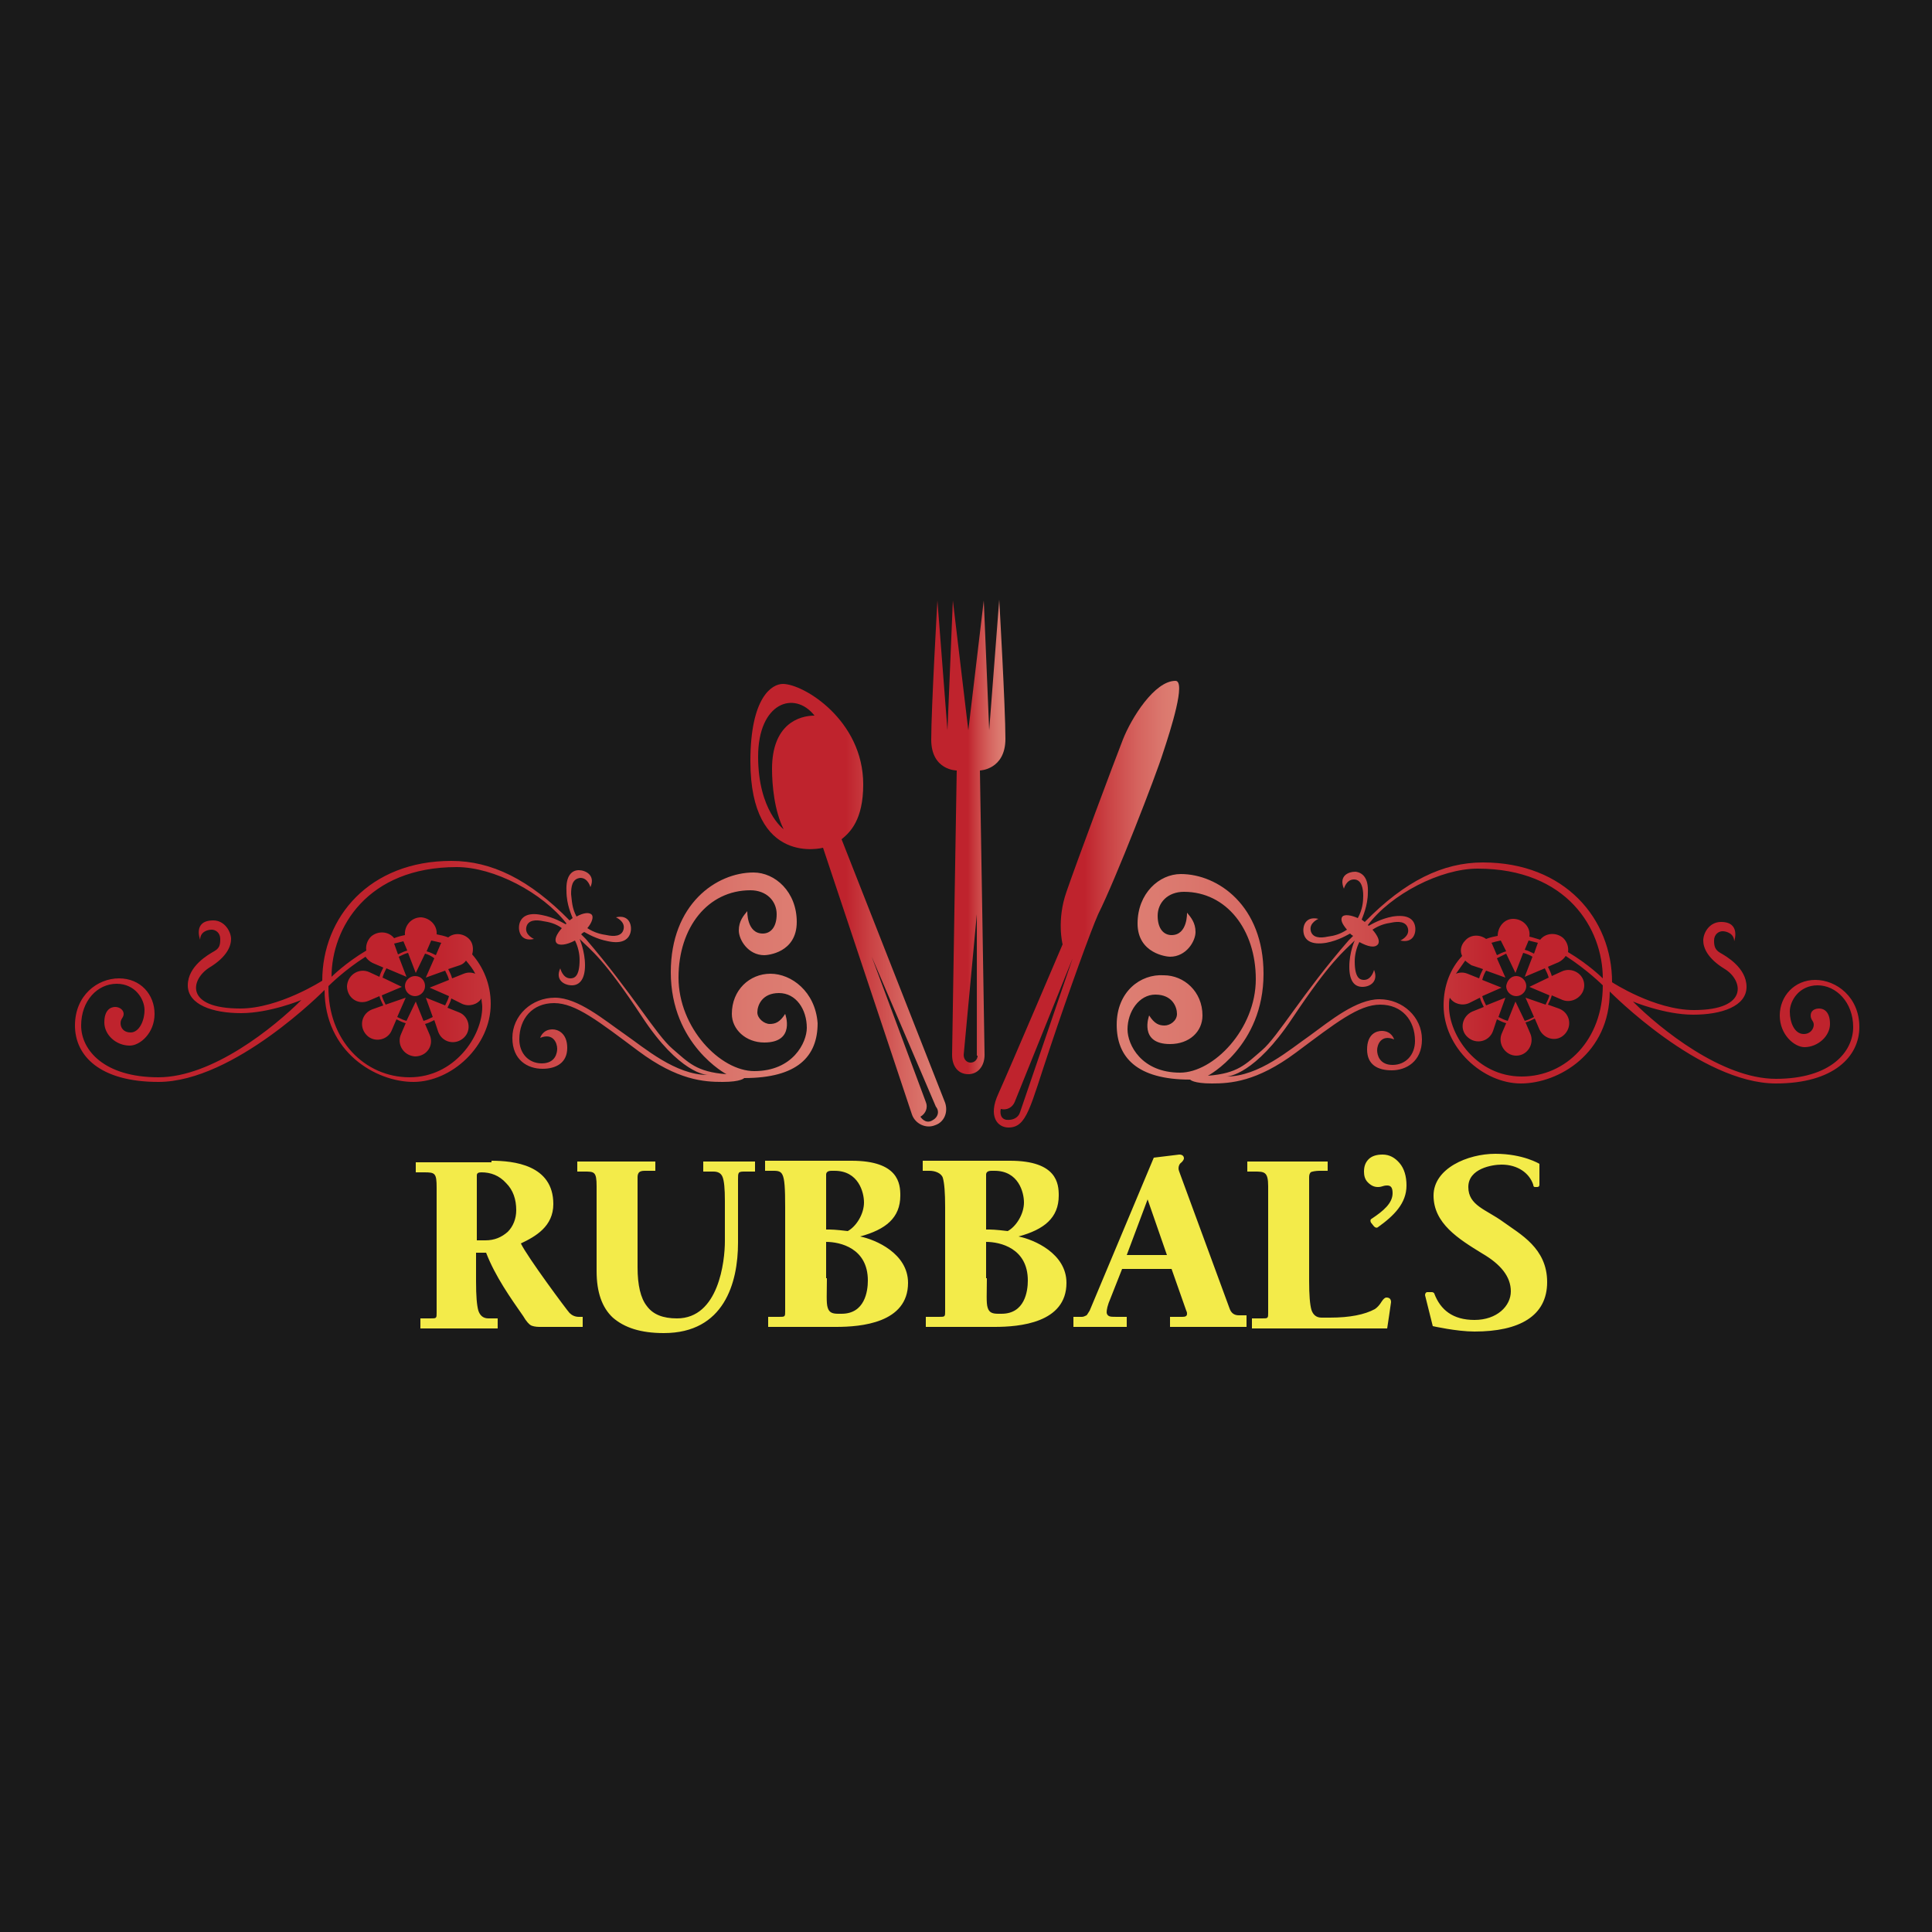 <svg xmlns="http://www.w3.org/2000/svg" viewBox="0 0 250 250"><path fill="#1a1a1a" d="M0 0h250v250H0z"/><path fill="#f3eb4a" d="M63.6 150.2c2.8 0 8 .5 8 5.6 0 2.9-2.3 4.2-4.2 5.1.8 1.7 6 8.7 6.3 9 .3.3.7.5 1.2.5h.5v1.3h-5.6c-.5 0-.9-.1-1.1-.2-.2-.1-.6-.5-1-1.2-1.6-2.3-3.6-5.1-4.8-8.2h-1.3v3.7c0 1.9.1 3.1.3 3.8.2.6.6 1 1.3 1h1.2v1.3h-10v-1.3h1.3c.4 0 .6 0 .7-.1.1-.1.1-.3.1-.6v-16.2c0-1.9-.2-2-1.6-2h-1.1v-1.3h9.8zm-.8 10.3c1.2 0 2.1-.4 2.9-1.1.7-.7 1.1-1.7 1.1-2.8 0-1.4-.4-2.6-1.3-3.5-.9-1-2-1.4-3.2-1.4-.4 0-.6.1-.6.4v8.4h1.1zm22-10.3v1.3h-1.4c-.4 0-.6.1-.7.2-.1.1-.2.3-.2.6V164c0 2.3.4 4 1.2 5 .8 1.1 2.1 1.6 3.9 1.6 5.4 0 6.2-7.4 6.2-10v-5.2c0-1.6-.1-2.6-.3-3.1-.2-.5-.6-.7-1.2-.7H91v-1.3h6.7v1.3h-1.5c-.4 0-.6.1-.6.2-.1.1-.1.4-.1.8v8.2c0 5.2-1.8 11.7-9.6 11.7-3 0-5.1-.7-6.6-2-1.4-1.3-2.1-3.3-2.1-6v-11c0-1.9-.3-1.9-1.6-1.9h-.9v-1.3h10.1zm14.7 20.2h1.3c.4 0 .6 0 .7-.1.1-.1.1-.3.1-.6v-13.5c0-4.9-.3-4.7-1.9-4.7H99v-1.3h11.2c6.1 0 6.3 3 6.3 4.5 0 2.9-1.9 4.4-5.2 5.3 2 .4 6.2 2.2 6.2 6 0 5.2-6.1 5.7-9.3 5.7h-8.8v-1.3zm10.2-11.1c1.1-.6 2.1-2.2 2.1-3.7 0-1.3-.7-4.1-3.8-4.1h-.4c-.5 0-.7.2-.7.5v7.1c.8 0 1.1 0 2.8.2zm-2.7 6.1c0 1.9-.1 3.2.1 3.8.2.7.7.8 1.4.8h.4c3 0 3.4-2.9 3.4-4.3 0-4.2-3.6-5-5.4-5v4.7zm13.1 5h1.4c.4 0 .6 0 .7-.1.1-.1.1-.3.1-.6v-13.5c0-1.9-.1-3.1-.3-3.8-.2-.6-1-.9-1.7-.9h-.9v-1.3h11.3c6.1 0 6.3 3 6.3 4.5 0 2.9-1.9 4.4-5.2 5.3 2 .4 6.2 2.2 6.2 6 0 5.2-6.1 5.7-9.3 5.7h-8.9v-1.3zm10.3-11.1c1.1-.6 2.1-2.2 2.1-3.7 0-1.3-.7-4.1-3.8-4.1h-.4c-.5 0-.7.2-.7.5v7.1c.8 0 1.1 0 2.8.2zm-2.7 6.1c0 1.9-.1 3.2.1 3.8.2.7.7.8 1.4.8h.4c3 0 3.4-2.9 3.4-4.3 0-4.2-3.6-5-5.4-5v4.7zm33.5 6.3h-9.8v-1.3h1.6c.4 0 .6-.1.6-.4 0-.1 0-.2-.1-.4l-1.9-5.4h-6.4l-1.5 3.8c-.4.9-.5 1.5-.5 1.8 0 .2.1.4.3.5.2.1.5.1 1 .1h1.3v1.3h-6.9v-1.3h1.1c.2 0 .4-.1.6-.2.1-.1.2-.3.4-.6l8.3-19.8 3.3-.4c.4 0 .6.2.6.5 0 .1-.1.3-.3.5-.3.2-.4.5-.4.8 0 .2.1.4.2.7l6.4 17.4c.2.6.6.9 1.2.9h1v1.5zm-15.4-9.3h5.2l-2.5-7.2-2.7 7.2zm26-12.2v1.3h-1.1c-.4 0-1 .1-1.1.2-.1.1-.2.3-.2.6v13.4c0 1.9.1 3.1.3 3.8.2.6.6 1 1.3 1h1.1c2.6 0 4.5-.4 5.8-1.1.3-.2.6-.5.9-1 .2-.3.4-.5.6-.5.4 0 .6.2.6.6 0 .1-.5 3.4-.5 3.4H162v-1.3h1.3c.4 0 .6 0 .7-.1.1-.1.1-.3.1-.6v-16.4c0-1.9-.5-1.9-1.8-1.9h-.9v-1.3h10.4zm5.6 8c-.1-.2-.1-.4.1-.5 1.5-1 2.7-2 2.7-3.3 0-.7-.2-1-.7-1-.1 0-.3 0-.6.1s-.5.1-.6.1c-.5 0-.9-.2-1.3-.6-.4-.4-.5-.9-.5-1.4 0-.7.2-1.2.6-1.6.4-.4 1-.6 1.8-.6.9 0 1.6.4 2.2 1.1.6.7.9 1.7.9 2.9 0 2.3-1.6 3.9-3.7 5.4-.1.1-.3.1-.5-.1l-.4-.5zm21.2-4.6h.3c.2 0 .3-.1.3-.3v-2.7s-2.1-1.3-5.7-1.3-8 1.9-8 5.4c0 3.6 3.2 5.6 6.3 7.5 2.4 1.4 3.7 3 3.7 4.9s-1.8 3.7-4.7 3.7c-2.8 0-4.4-1.3-5.2-3.4 0-.1-.2-.2-.3-.2h-.6c-.2 0-.3.2-.3.4l1 4s3.1.7 5.4.7c5.8 0 9.4-2 9.4-6.4s-3.5-6.2-5.7-7.8c-2.2-1.6-4.5-2.1-4.5-4.5s3.1-2.9 4.3-2.9c2.1 0 3.6 1.1 4.1 2.6 0 .2.1.3.2.3z"/><linearGradient id="a" x1="9.502" x2="105.476" y1="125.762" y2="125.762" gradientUnits="userSpaceOnUse"><stop offset=".489" stop-color="#bf232d"/><stop offset=".615" stop-color="#ca4244"/><stop offset=".776" stop-color="#d5635e"/><stop offset=".911" stop-color="#db786e"/><stop offset="1" stop-color="#de7f73"/></linearGradient><path fill="url(#a)" d="M99.7 126c-2.7 0-5 2.1-5 5.2 0 2 1.8 3.7 4.2 3.7 4.1 0 2.7-3.7 2.7-3.7-.7 1.1-1.3 1.3-2 1.3s-1.6-.7-1.6-1.5c0-.9.6-2.5 2.8-2.5s3.6 2.1 3.6 4.5c0 1.9-1.8 5.6-6.8 5.6-4.4 0-9.8-5.6-9.8-12.1s3.8-11.3 9.3-11.3c2.1 0 3.4 1.4 3.4 3.1 0 1.7-.8 2.5-1.8 2.5-2.1 0-2-2.9-2-2.9-.5.6-1.1 1.3-1.1 2.5s1.2 3.2 3.3 3.2c.4 0 4.2-.3 4.2-4.3 0-3.9-2.8-6.4-5.6-6.4-4.8 0-10.7 4.1-10.7 12.9 0 9.4 7.2 13.2 7.2 13.2-3.9-.3-4.9-1.5-7-3.3-2.1-1.8-5.2-7.2-11.2-14.2l-.6-.6c.1-.1.2-.2.4-.3.4.2 1.5.9 3.1 1.2 1.9.4 2.7-.3 2.9-1.2.2-.9-.2-2.3-1.9-1.9 0 0 1.2.5 1 1.5-.2 1-1.3 1-2.2.8-.7-.1-1.6-.3-2.5-.9.6-.7.8-1.4.6-1.7-.3-.4-1.1-.3-2 .2-.6-1.1-.6-2.1-.7-2.9 0-.9.1-2 1.2-2.1 1 0 1.3 1.2 1.3 1.2.7-1.6-.7-2.2-1.5-2.2-.9 0-1.7.7-1.6 2.7 0 1.8.7 3.2.8 3.5-.1.1-.3.2-.4.3-5.2-5.3-10.1-7.7-15.3-7.7-10.6 0-16.7 7.3-16.7 15.5 0 0-5.6 3.6-10.6 3.6-7.3 0-6.4-3.8-4-5.3 2.3-1.4 2.8-2.8 2.8-3.7 0-.9-.8-2.4-2.3-2.4-2.7 0-1.7 2.5-1.7 2.5 0-1 .9-1.3 1.5-1.3.5 0 1.1.4 1.1 1.2 0 .8-.1 1.2-.8 1.6-.7.4-3.4 1.9-3.4 4.4s3.2 3.6 6.9 3.6 7.8-1.7 7.8-1.7c-3.5 3.5-11.5 10-18.5 10s-10-3.5-10-6.7 2.1-5.4 4.6-5.4c2.4 0 3.6 2 3.6 3.4s-.7 2.9-1.8 2.9c-.9 0-1.3-.6-1.3-1.2s.4-.7.4-1.2-.5-.9-1.1-.9c-.6 0-1.4.4-1.4 2s1.5 3 3.3 3c1.3 0 3.2-1.6 3.2-4.1 0-2.5-1.8-4.6-4.6-4.6s-5.7 2.2-5.7 6.1c0 3.9 3.2 7.3 10.8 7.3 9.8 0 21.5-11.9 21.5-11.9 0 8 6.6 11.9 11.5 11.9s10-4.6 10-10.1c0-2.6-1-4.8-2.4-6.4.2-.7.1-1.5-.4-2-.8-.8-2-.8-2.7-.2-.5-.2-1-.3-1.5-.4.1-1.1-.8-2.1-2-2.2-1.3 0-2.2 1.1-2.1 2.3-.5.1-.9.2-1.4.4-.7-.9-2.1-1-3-.2-.5.5-.7 1.2-.6 1.8-2.7 1.6-4.5 3.4-4.5 3.4 0-6.3 4.6-14.2 16.2-14.2 4.8 0 11.1 3.3 14.2 7.3l-.1.1c-.4-.2-1.5-.9-3.1-1.2-1.9-.4-2.7.3-2.9 1.2-.2.9.2 2.3 1.9 1.9 0 0-1.2-.5-1-1.5.2-1 1.3-1 2.2-.8.7.1 1.6.3 2.4.9-.7.8-1 1.5-.7 1.9.3.4 1.3.3 2.4-.3.4.8.6 1.7.6 2.5 0 2.2-.7 2.4-1.2 2.4-1 0-1.3-1.3-1.3-1.3-.7 1.5.5 2.2 1.5 2.2s1.7-.8 1.7-2.6-.7-3.4-.7-3.4c1.5 1.5 3.1 2.5 8.1 10.1 4.8 7.3 8.3 7.5 8.5 7.5-4.2 0-8.2-3.5-10.8-5.3-2.6-1.8-6-4.7-9-4.7s-5.5 2.3-5.5 5.2c0 2.9 2 4 3.9 4 1.8 0 3.2-.8 3.2-2.7s-1.2-2.4-1.9-2.4c-1.3 0-1.6 1.1-1.6 1.1 1.7-.7 2.2.7 2.2 1.4 0 .5-.2 1.9-2 1.9-1.7 0-2.9-1.3-2.9-3.1 0-2.7 1.7-4.7 4.5-4.7s5.8 2.4 10.9 6.2 8.5 4 10.9 4 2.8-.5 2.8-.5c6.9 0 9.5-2.8 9.5-7.1-.3-4.1-3.4-6.4-6.1-6.4zm-38.2 0c-.5-.2-1-.2-1.5 0l-1.5.6c-.1-.4-.3-.8-.5-1.2l1.5-.5c.3-.1.6-.3.8-.6.5.6.9 1.1 1.2 1.7zm-3.4 2.9c-.1.4-.3.8-.5 1.2l-2.5-1 .9 2.5c-.4.2-.8.4-1.2.5l-1-2.5-1.2 2.5c-.4-.1-.8-.3-1.2-.5l1.1-2.5-2.6.9c-.2-.4-.4-.8-.5-1.2l2.6-1.1-2.5-1.2c.1-.4.3-.8.5-1.2l2.6 1.1-1-2.6c.4-.2.8-.4 1.2-.5l1 2.6 1.2-2.5c.4.1.8.3 1.2.6l-1.1 2.5 2.5-.9c.2.4.4.8.5 1.2l-2.5 1 2.5 1.1zm-5.4-5.9c-.4.1-.8.3-1.2.5l-.5-1.4 1.2-.3.5 1.2zm4.4-1c0 .1-.1.1-.1.2l-.6 1.4c-.4-.2-.8-.4-1.2-.5l.6-1.4c.5.1.9.2 1.3.3zm-9.8 1.8c.2.3.5.6.9.8l1.4.6c-.2.4-.4.8-.5 1.2l-1.3-.6c-1.3-.6-2.8.3-2.9 1.8 0 1.5 1.4 2.5 2.8 1.9l1.4-.6c.1.4.3.8.5 1.2l-1.4.5c-1.4.5-1.8 2.2-.8 3.3 1 1.1 2.8.7 3.3-.6l.6-1.4c.4.2.8.4 1.2.5l-.6 1.4c-.6 1.3.3 2.8 1.8 2.9 1.5 0 2.5-1.4 1.9-2.8l-.6-1.4c.4-.1.8-.3 1.2-.5l.5 1.5c.5 1.4 2.2 1.8 3.3.8 1.1-1 .7-2.8-.6-3.3l-1.5-.6c.2-.4.4-.8.5-1.2l1.4.7c.9.4 2 .1 2.5-.7 0 .4.1.7.1 1.1 0 3.8-3.6 9.1-9.4 9.1s-10.6-4.8-10.5-11.8c.1-.1 2.1-2.1 4.8-3.8zm7.7 3.8c0 .7-.6 1.3-1.3 1.3-.7 0-1.3-.6-1.3-1.3 0-.7.6-1.3 1.3-1.3.8 0 1.3.6 1.3 1.3z"/><linearGradient id="b" x1="144.524" x2="240.498" y1="125.762" y2="125.762" gradientUnits="userSpaceOnUse"><stop offset="0" stop-color="#de7f73"/><stop offset=".089" stop-color="#db786e"/><stop offset=".224" stop-color="#d5635e"/><stop offset=".386" stop-color="#ca4244"/><stop offset=".511" stop-color="#bf232d"/></linearGradient><path fill="url(#b)" d="M144.5 132.6c0 4.2 2.6 7.1 9.5 7.1 0 0 .4.5 2.8.5s5.8-.2 10.9-4c5.1-3.8 8.1-6.2 10.9-6.2s4.5 2 4.5 4.7c0 1.8-1.2 3.1-2.9 3.1s-2-1.3-2-1.9c0-.7.5-2.1 2.2-1.4 0 0-.3-1.1-1.6-1.1-.7 0-1.9.4-1.9 2.4s1.4 2.7 3.2 2.7 3.9-1.1 3.9-4-2.5-5.2-5.5-5.2-6.4 2.8-9 4.7c-2.6 1.8-6.6 5.3-10.8 5.3.3 0 3.7-.3 8.5-7.5 5-7.5 6.6-8.6 8.1-10.1 0 0-.7 1.5-.7 3.4s.7 2.6 1.7 2.6 2.1-.7 1.5-2.2c0 0-.3 1.3-1.3 1.3-.5 0-1.2-.2-1.2-2.4 0-.8.2-1.7.6-2.5 1.1.6 2 .8 2.4.3.3-.4 0-1.1-.7-1.9.9-.6 1.7-.8 2.4-.9.9-.2 2-.2 2.2.8.2 1-1 1.5-1 1.5 1.7.4 2.1-1 1.9-1.9-.2-.9-1-1.5-2.9-1.2-1.6.3-2.7 1-3.1 1.2l-.1-.1c3-4 9.4-7.3 14.2-7.3 11.6 0 16.2 7.8 16.2 14.2 0 0-1.8-1.8-4.5-3.4.1-.6-.1-1.3-.6-1.8-.9-.8-2.3-.7-3 .2-.4-.1-.9-.3-1.4-.4.2-1.2-.8-2.3-2.1-2.3-1.2 0-2 1.1-2 2.2-.5.1-1 .2-1.5.4-.8-.6-2-.6-2.7.2-.6.6-.7 1.4-.4 2-1.5 1.6-2.4 3.8-2.4 6.4 0 5.5 5.1 10.1 10 10.1s11.5-3.9 11.5-11.9c0 0 11.7 11.9 21.5 11.9 7.5 0 10.8-3.5 10.8-7.3 0-3.9-3-6.1-5.7-6.1s-4.6 2.1-4.6 4.6c0 2.5 1.9 4.1 3.2 4.1 1.7 0 3.3-1.4 3.3-3s-.8-2-1.4-2c-.6 0-1.1.3-1.1.9s.4.7.4 1.2-.4 1.2-1.3 1.2c-1.2 0-1.8-1.5-1.8-2.9s1.2-3.4 3.6-3.4c2.4 0 4.6 2.2 4.6 5.4s-2.9 6.7-10 6.7c-7 0-15-6.5-18.5-10 0 0 4.1 1.7 7.8 1.7s6.9-1.1 6.9-3.6-2.7-4-3.4-4.4c-.7-.4-.8-.9-.8-1.6 0-.8.6-1.2 1.1-1.2.5 0 1.5.3 1.5 1.3 0 0 .9-2.5-1.7-2.5-1.5 0-2.3 1.4-2.3 2.4 0 .9.5 2.3 2.8 3.7 2.3 1.4 3.2 5.3-4 5.3-5.1 0-10.6-3.6-10.6-3.6 0-8.2-6.1-15.5-16.7-15.5-5.2 0-10.1 2.4-15.3 7.7-.1-.1-.3-.2-.4-.3.1-.3.8-1.8.8-3.5.1-1.9-.7-2.6-1.6-2.7-.9 0-2.2.5-1.5 2.2 0 0 .3-1.2 1.3-1.2s1.2 1.2 1.2 2.1c0 .8-.1 1.8-.7 2.9-.9-.4-1.7-.5-2-.2-.3.4 0 1 .6 1.7-.9.6-1.7.8-2.5.9-.9.2-2 .2-2.2-.8-.2-1 1-1.5 1-1.5-1.7-.4-2.1 1-1.9 1.9.2.9 1 1.5 2.9 1.2 1.6-.3 2.7-1 3.1-1.2.1.1.2.2.4.3l-.6.6c-6 6.9-9.1 12.4-11.2 14.2-2.1 1.8-3.1 3-7 3.3 0 0 7.2-3.8 7.2-13.2 0-8.8-5.9-12.9-10.7-12.9-2.8 0-5.6 2.5-5.6 6.4 0 3.9 3.8 4.3 4.2 4.3 2.1 0 3.3-2 3.3-3.2s-.6-1.9-1.1-2.5c0 0 .1 2.9-2 2.9-1 0-1.8-.8-1.8-2.5s1.3-3.1 3.4-3.1c5.5 0 9.3 4.9 9.3 11.3 0 6.5-5.5 12.1-9.8 12.1-5 0-6.8-3.6-6.8-5.6 0-2.3 1.5-4.5 3.6-4.5 2.2 0 2.8 1.6 2.8 2.5 0 .9-.9 1.5-1.6 1.5s-1.3-.2-2-1.3c0 0-1.4 3.7 2.7 3.7 2.5 0 4.2-1.6 4.2-3.7 0-3.1-2.4-5.2-5-5.2-3-.2-6.1 2.1-6.1 6.4zm45.1-8.3c.2.2.5.4.8.6l1.5.5c-.2.4-.4.8-.5 1.2l-1.5-.6c-.5-.2-1-.2-1.5 0 .4-.6.8-1.1 1.2-1.7zm4.7 3.5l-2.5-1c.1-.4.3-.9.5-1.2l2.5.9-1.1-2.5 1.2-.6 1.2 2.5 1-2.6c.4.1.9.3 1.2.5l-1 2.6 2.6-1.1c.2.4.4.8.5 1.2l-2.5 1.2 2.6 1.1c-.1.4-.3.8-.5 1.2l-2.6-.9 1.1 2.5c-.4.2-.8.4-1.2.5l-1.2-2.5-1 2.5c-.4-.1-.8-.3-1.2-.5l.9-2.5-2.5 1c-.2-.4-.4-.8-.5-1.2l2.5-1.1zm3.5-6.1l1.2.3-.5 1.4c-.4-.2-.8-.4-1.2-.5l.5-1.2zm-3.6 0l.7 1.4c-.4.1-.8.3-1.2.5l-.6-1.4c0-.1-.1-.1-.1-.2.3-.1.7-.2 1.2-.3zm13.2 5.8c0 7-4.7 11.8-10.5 11.8s-9.4-5.3-9.4-9.1c0-.4 0-.7.1-1.1.5.8 1.6 1.1 2.5.7l1.4-.7c.1.4.3.8.5 1.2l-1.5.6c-1.3.6-1.7 2.3-.6 3.3s2.8.6 3.3-.8l.5-1.5c.4.2.8.4 1.2.5l-.6 1.4c-.5 1.3.5 2.8 1.9 2.8 1.5 0 2.4-1.6 1.8-2.9l-.6-1.4c.4-.1.8-.3 1.2-.5l.6 1.4c.6 1.3 2.3 1.7 3.3.6s.6-2.8-.8-3.3l-1.4-.5c.2-.4.4-.8.5-1.2l1.4.6c1.3.5 2.8-.5 2.8-1.9 0-1.5-1.6-2.4-2.9-1.8l-1.3.6c-.1-.4-.3-.8-.5-1.2l1.4-.6c.4-.2.7-.5.9-.8 2.8 1.8 4.8 3.8 4.8 3.8zm-11.2-1.2c.7 0 1.3.6 1.3 1.3 0 .7-.6 1.3-1.3 1.3-.7 0-1.3-.6-1.3-1.3.1-.7.6-1.3 1.3-1.3z"/><linearGradient id="c" x1="120.551" x2="130.123" y1="108.332" y2="108.332" gradientUnits="userSpaceOnUse"><stop offset=".489" stop-color="#bf232d"/><stop offset=".615" stop-color="#ca4244"/><stop offset=".776" stop-color="#d5635e"/><stop offset=".911" stop-color="#db786e"/><stop offset="1" stop-color="#de7f73"/></linearGradient><path fill="url(#c)" d="M130.1 95.6c0-4-.8-18-.8-18L128 94.5l-.7-16.8-2 16.8-2-16.8-.7 16.8-1.3-16.8s-.8 14-.8 18 3.3 4 3.3 4-.6 35.9-.6 36.8c0 1.5.8 2.5 2.1 2.5 1.2 0 2.1-1 2.1-2.5 0-.9-.6-36.8-.6-36.8s3.3-.1 3.3-4.1zm-3.6 41c0 .5-.4.9-.9.9s-.9-.4-.9-1l1.7-18.2v18.3z"/><linearGradient id="d" x1="97.099" x2="122.427" y1="117.24" y2="117.24" gradientUnits="userSpaceOnUse"><stop offset=".489" stop-color="#bf232d"/><stop offset=".615" stop-color="#ca4244"/><stop offset=".776" stop-color="#d5635e"/><stop offset=".911" stop-color="#db786e"/><stop offset="1" stop-color="#de7f73"/></linearGradient><path fill="url(#d)" d="M122.3 142.7l-13.4-34.1c1.1-.9 2.8-2.5 2.8-7.1 0-8.3-7.7-13-10.4-13-1.4 0-4.2 1.7-4.2 10 0 13.7 9.4 11.2 9.4 11.2l11.5 34.5c.4 1.2 1.8 1.9 3 1.4 1.2-.4 1.7-1.7 1.3-2.9zM99.9 99.5c0 2.1.3 5.4 1.5 7.8 0 0-3.3-2.4-3.3-9.4s4.7-8.6 7.3-5.3c-2 0-5.5 1.1-5.5 6.9zm20.7 45.5c-.9.5-1.5-.5-1.5-.5.7-.4 1-1.2.7-1.9l-7-18.8 8.3 19.4c.5.6.3 1.4-.5 1.8z"/><linearGradient id="e" x1="128.595" x2="152.571" y1="116.991" y2="116.991" gradientUnits="userSpaceOnUse"><stop offset=".489" stop-color="#bf232d"/><stop offset=".615" stop-color="#ca4244"/><stop offset=".776" stop-color="#d5635e"/><stop offset=".911" stop-color="#db786e"/><stop offset="1" stop-color="#de7f73"/></linearGradient><path fill="url(#e)" d="M152.1 88.1c-2.7 0-5.7 4.8-6.8 7.6-1.1 2.8-6 15.9-7.3 19.7-1.3 3.7-.5 6.8-.5 6.8s-6.9 16.2-8.3 19.3c-1.4 3-.1 4.4 1.3 4.4 2.4 0 2.8-2.7 5.3-10.1 2.5-7.5 5.4-15.5 6.3-17.5 2.3-4.6 7.5-18 8.4-20.9 1-3 3-9.3 1.6-9.3zM132 143.9c-.2.7-.9 1.1-1.8 1-1-.2-.7-1.4-.7-1.4.8.2 1.5-.2 1.8-.9l7.5-18.6-6.8 19.9z"/></svg>